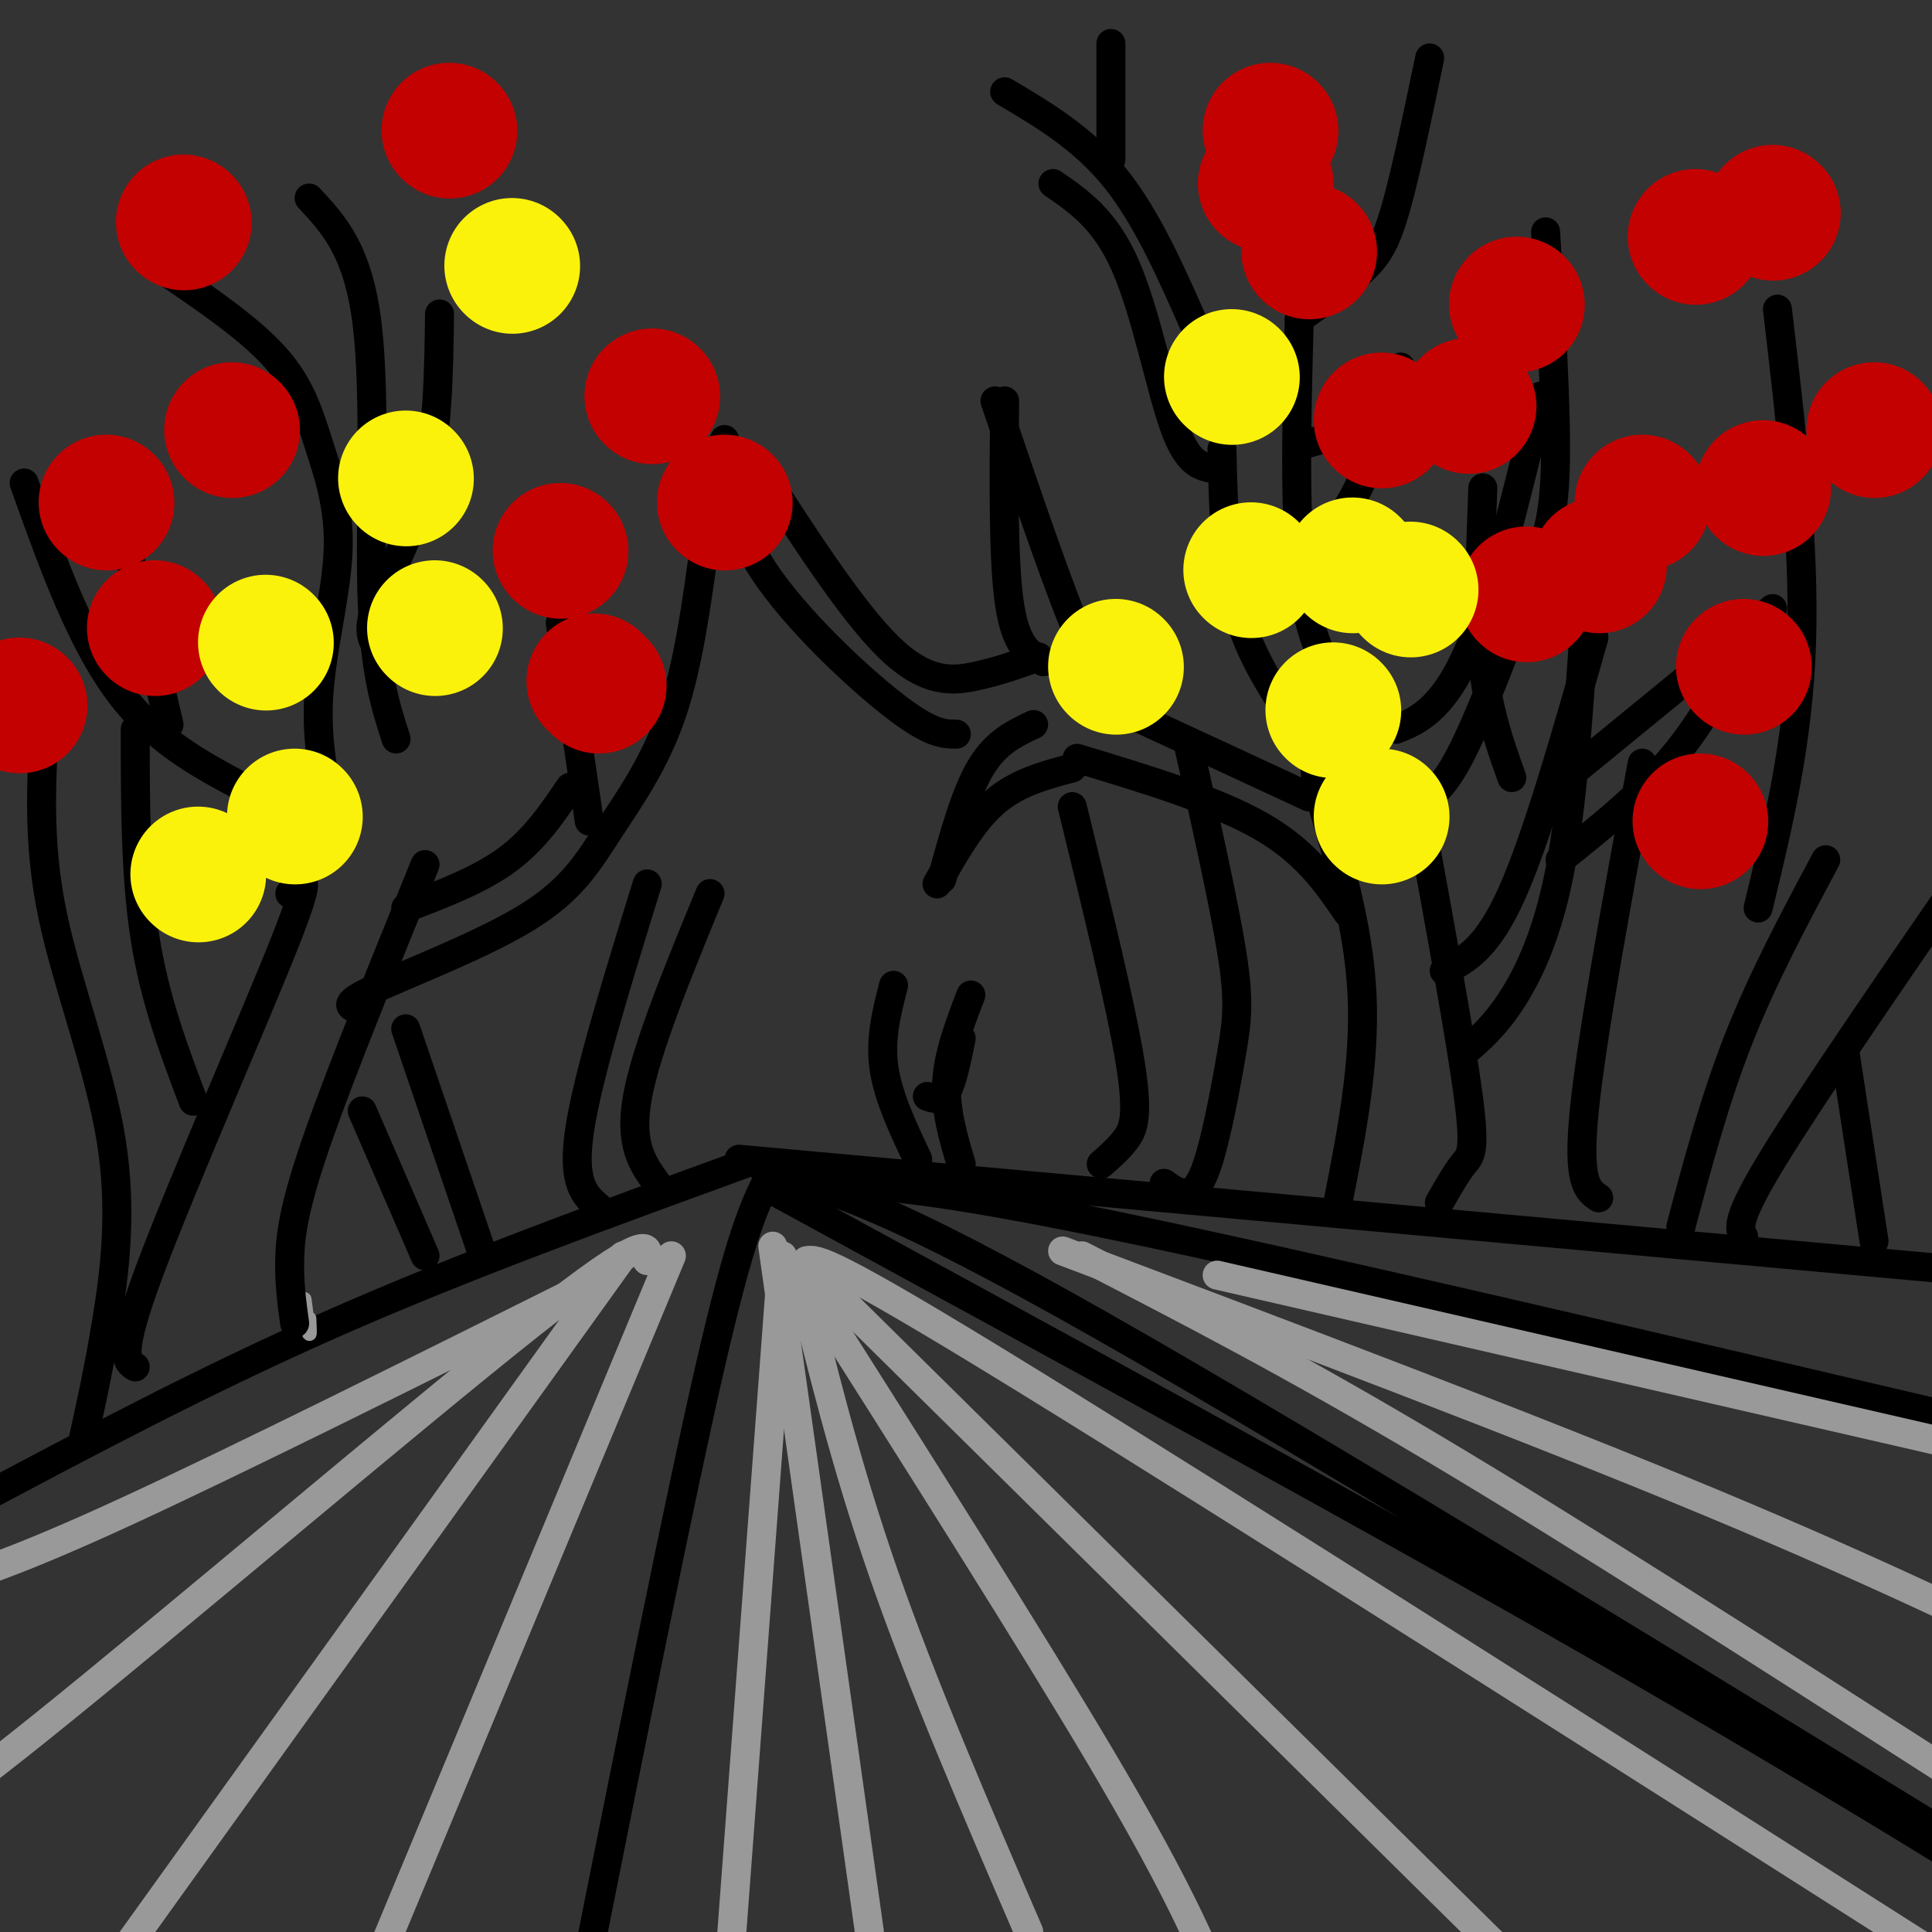 <svg viewBox='0 0 400 400' version='1.1' xmlns='http://www.w3.org/2000/svg' xmlns:xlink='http://www.w3.org/1999/xlink'><rect x="0" y="0" width="400" height="400" fill="#333333" stroke="none"/><g fill='none' stroke='#000000' stroke-width='6' stroke-linecap='round' stroke-linejoin='round'><path d='M171,245c10.833,0.417 21.667,0.833 61,9c39.333,8.167 107.167,24.083 175,40'/><path d='M159,244c-2.833,5.750 -5.667,11.500 -12,39c-6.333,27.500 -16.167,76.750 -26,126'/><path d='M167,243c0.000,0.000 -9.000,-1.000 -9,-1'/><path d='M160,243c11.917,3.167 23.833,6.333 69,32c45.167,25.667 123.583,73.833 202,122'/><path d='M161,247c61.167,33.333 122.333,66.667 170,94c47.667,27.333 81.833,48.667 116,70'/><path d='M154,241c-29.083,10.583 -58.167,21.167 -85,33c-26.833,11.833 -51.417,24.917 -76,38'/><path d='M153,240c0.000,0.000 286.000,26.000 286,26'/></g>
<g fill='none' stroke='#999999' stroke-width='6' stroke-linecap='round' stroke-linejoin='round'><path d='M162,260c0.000,0.000 -11.000,147.000 -11,147'/><path d='M160,258c0.000,0.000 20.000,142.000 20,142'/><path d='M165,262c5.000,20.500 10.000,41.000 18,64c8.000,23.000 19.000,48.500 30,74'/><path d='M165,263c24.250,38.250 48.500,76.500 63,101c14.500,24.500 19.250,35.250 24,46'/><path d='M169,264c0.000,0.000 158.000,156.000 158,156'/><path d='M167,261c2.167,-0.333 4.333,-0.667 46,25c41.667,25.667 122.833,77.333 204,129'/><path d='M220,259c48.583,18.333 97.167,36.667 134,52c36.833,15.333 61.917,27.667 87,40'/><path d='M224,260c21.667,11.167 43.333,22.333 73,40c29.667,17.667 67.333,41.833 105,66'/><path d='M139,260c0.000,0.000 -62.000,149.000 -62,149'/><path d='M129,260c0.000,0.000 -107.000,149.000 -107,149'/><path d='M124,265c-37.417,18.667 -74.833,37.333 -98,48c-23.167,10.667 -32.083,13.333 -41,16'/><path d='M134,261c0.400,-3.311 0.800,-6.622 -24,13c-24.800,19.622 -74.800,62.178 -102,84c-27.200,21.822 -31.600,22.911 -36,24'/><path d='M252,264c0.000,0.000 161.000,37.000 161,37'/></g>
<g fill='none' stroke='#999999' stroke-width='3' stroke-linecap='round' stroke-linejoin='round'><path d='M64,273c0.083,1.833 0.167,3.667 0,3c-0.167,-0.667 -0.583,-3.833 -1,-7'/></g>
<g fill='none' stroke='#000000' stroke-width='6' stroke-linecap='round' stroke-linejoin='round'><path d='M61,274c-0.600,-4.378 -1.200,-8.756 -1,-14c0.200,-5.244 1.200,-11.356 6,-25c4.800,-13.644 13.400,-34.822 22,-56'/><path d='M60,185c2.622,-2.889 5.244,-5.778 -1,10c-6.244,15.778 -21.356,50.222 -28,68c-6.644,17.778 -4.822,18.889 -3,20'/><path d='M75,209c-2.356,-0.404 -4.711,-0.807 2,-4c6.711,-3.193 22.490,-9.175 32,-15c9.510,-5.825 12.753,-11.491 17,-18c4.247,-6.509 9.499,-13.860 13,-24c3.501,-10.140 5.250,-23.070 7,-36'/><path d='M122,170c0.000,0.000 -6.000,-41.000 -6,-41'/><path d='M84,188c7.667,-2.917 15.333,-5.833 21,-10c5.667,-4.167 9.333,-9.583 13,-15'/><path d='M69,170c-1.807,-8.144 -3.614,-16.287 -3,-26c0.614,-9.713 3.649,-20.995 4,-30c0.351,-9.005 -1.982,-15.732 -4,-22c-2.018,-6.268 -3.719,-12.077 -9,-18c-5.281,-5.923 -14.140,-11.962 -23,-18'/><path d='M82,153c-2.267,-7.022 -4.533,-14.044 -5,-30c-0.467,-15.956 0.867,-40.844 -1,-56c-1.867,-15.156 -6.933,-20.578 -12,-26'/><path d='M78,134c-1.044,-1.800 -2.089,-3.600 0,-9c2.089,-5.400 7.311,-14.400 10,-25c2.689,-10.600 2.844,-22.800 3,-35'/><path d='M57,172c0.311,-2.267 0.622,-4.533 -5,-8c-5.622,-3.467 -17.178,-8.133 -26,-19c-8.822,-10.867 -14.911,-27.933 -21,-45'/><path d='M35,150c0.000,0.000 -13.000,-55.000 -13,-55'/><path d='M277,249c2.833,-14.417 5.667,-28.833 5,-43c-0.667,-14.167 -4.833,-28.083 -9,-42'/><path d='M298,249c1.778,-3.111 3.556,-6.222 5,-8c1.444,-1.778 2.556,-2.222 1,-14c-1.556,-11.778 -5.778,-34.889 -10,-58'/><path d='M279,189c-4.333,-6.333 -8.667,-12.667 -18,-18c-9.333,-5.333 -23.667,-9.667 -38,-14'/><path d='M271,165c0.000,0.000 -41.000,-19.000 -41,-19'/><path d='M233,144c-2.250,-0.417 -4.500,-0.833 -9,-11c-4.500,-10.167 -11.250,-30.083 -18,-50'/><path d='M216,137c-2.833,-1.500 -5.667,-3.000 -7,-12c-1.333,-9.000 -1.167,-25.500 -1,-42'/><path d='M222,159c-5.667,1.500 -11.333,3.000 -16,7c-4.667,4.000 -8.333,10.500 -12,17'/><path d='M214,150c-3.917,1.833 -7.833,3.667 -11,9c-3.167,5.333 -5.583,14.167 -8,23'/><path d='M215,136c-4.111,1.489 -8.222,2.978 -13,4c-4.778,1.022 -10.222,1.578 -18,-6c-7.778,-7.578 -17.889,-23.289 -28,-39'/><path d='M198,152c-2.667,-0.022 -5.333,-0.044 -13,-6c-7.667,-5.956 -20.333,-17.844 -27,-28c-6.667,-10.156 -7.333,-18.578 -8,-27'/><path d='M303,218c3.222,-2.756 6.444,-5.511 10,-11c3.556,-5.489 7.444,-13.711 10,-27c2.556,-13.289 3.778,-31.644 5,-50'/><path d='M299,201c4.417,-2.250 8.833,-4.500 14,-16c5.167,-11.500 11.083,-32.250 17,-53'/><path d='M313,161c-2.500,-7.000 -5.000,-14.000 -6,-24c-1.000,-10.000 -0.500,-23.000 0,-36'/><path d='M292,166c2.833,-0.440 5.667,-0.881 10,-9c4.333,-8.119 10.167,-23.917 14,-34c3.833,-10.083 5.667,-14.452 6,-26c0.333,-11.548 -0.833,-30.274 -2,-49'/><path d='M289,151c2.533,-1.000 5.067,-2.000 8,-5c2.933,-3.000 6.267,-8.000 10,-19c3.733,-11.000 7.867,-28.000 12,-45'/><path d='M323,178c8.667,-6.917 17.333,-13.833 24,-22c6.667,-8.167 11.333,-17.583 16,-27'/><path d='M323,162c0.000,0.000 44.000,-36.000 44,-36'/><path d='M282,148c-4.917,-5.667 -9.833,-11.333 -12,-25c-2.167,-13.667 -1.583,-35.333 -1,-57'/><path d='M253,93c0.289,12.800 0.578,25.600 4,36c3.422,10.400 9.978,18.400 13,24c3.022,5.600 2.511,8.800 2,12'/><path d='M267,114c4.083,-1.500 8.167,-3.000 12,-9c3.833,-6.000 7.417,-16.500 11,-27'/><path d='M270,92c4.333,-1.167 8.667,-2.333 12,-5c3.333,-2.667 5.667,-6.833 8,-11'/><path d='M251,97c-2.600,-0.511 -5.200,-1.022 -8,-9c-2.800,-7.978 -5.800,-23.422 -10,-33c-4.200,-9.578 -9.600,-13.289 -15,-17'/><path d='M208,19c8.167,4.833 16.333,9.667 23,18c6.667,8.333 11.833,20.167 17,32'/><path d='M230,33c0.000,0.000 0.000,-24.000 0,-24'/><path d='M269,66c4.867,-3.467 9.733,-6.933 13,-10c3.267,-3.067 4.933,-5.733 7,-13c2.067,-7.267 4.533,-19.133 7,-31'/><path d='M348,254c3.500,-13.167 7.000,-26.333 12,-39c5.000,-12.667 11.500,-24.833 18,-37'/><path d='M361,256c-0.917,-1.583 -1.833,-3.167 6,-16c7.833,-12.833 24.417,-36.917 41,-61'/><path d='M100,260c0.000,0.000 -16.000,-47.000 -16,-47'/><path d='M88,260c0.000,0.000 -13.000,-30.000 -13,-30'/><path d='M40,228c-4.000,-10.583 -8.000,-21.167 -10,-34c-2.000,-12.833 -2.000,-27.917 -2,-43'/><path d='M9,153c-0.512,11.417 -1.024,22.833 2,37c3.024,14.167 9.583,31.083 12,46c2.417,14.917 0.690,27.833 -1,38c-1.690,10.167 -3.345,17.583 -5,25'/><path d='M124,250c-2.833,-2.417 -5.667,-4.833 -4,-16c1.667,-11.167 7.833,-31.083 14,-51'/><path d='M136,245c-2.917,-4.000 -5.833,-8.000 -4,-18c1.833,-10.000 8.417,-26.000 15,-42'/><path d='M241,245c1.262,0.927 2.523,1.853 4,2c1.477,0.147 3.169,-0.486 5,-6c1.831,-5.514 3.801,-15.907 5,-23c1.199,-7.093 1.628,-10.884 0,-21c-1.628,-10.116 -5.314,-26.558 -9,-43'/><path d='M228,241c1.733,-1.511 3.467,-3.022 5,-5c1.533,-1.978 2.867,-4.422 1,-16c-1.867,-11.578 -6.933,-32.289 -12,-53'/><path d='M192,227c1.417,0.500 2.833,1.000 4,-1c1.167,-2.000 2.083,-6.500 3,-11'/><path d='M201,206c-2.333,6.083 -4.667,12.167 -5,18c-0.333,5.833 1.333,11.417 3,17'/><path d='M185,204c-1.417,5.500 -2.833,11.000 -2,17c0.833,6.000 3.917,12.500 7,19'/><path d='M331,248c-2.250,-1.500 -4.500,-3.000 -3,-18c1.500,-15.000 6.750,-43.500 12,-72'/><path d='M368,64c2.833,24.167 5.667,48.333 5,69c-0.667,20.667 -4.833,37.833 -9,55'/><path d='M382,218c0.000,0.000 6.000,39.000 6,39'/></g>
<g fill='none' stroke='#C30101' stroke-width='28' stroke-linecap='round' stroke-linejoin='round'><path d='M135,82c0.000,0.000 0.100,0.100 0.1,0.1'/><path d='M150,104c0.000,0.000 0.100,0.100 0.1,0.1'/><path d='M116,114c0.000,0.000 0.100,0.100 0.1,0.1'/><path d='M124,142c0.000,0.000 -1.000,-1.000 -1,-1'/><path d='M38,46c0.000,0.000 0.100,0.100 0.1,0.1'/><path d='M48,89c0.000,0.000 0.100,0.100 0.1,0.1'/><path d='M22,104c0.000,0.000 0.100,0.100 0.1,0.1'/><path d='M32,130c0.000,0.000 0.100,0.100 0.1,0.1'/><path d='M4,146c0.000,0.000 0.100,0.100 0.1,0.1'/><path d='M93,27c0.000,0.000 0.100,0.100 0.1,0.1'/><path d='M314,63c0.000,0.000 0.100,0.100 0.1,0.1'/><path d='M340,104c0.000,0.000 0.100,0.100 0.1,0.1'/><path d='M361,138c0.000,0.000 0.100,0.100 0.1,0.1'/><path d='M352,170c0.000,0.000 0.100,0.100 0.1,0.1'/><path d='M316,123c0.000,0.000 0.100,0.100 0.1,0.1'/><path d='M331,117c0.000,0.000 0.100,0.100 0.1,0.1'/><path d='M286,87c0.000,0.000 0.100,0.100 0.1,0.1'/><path d='M304,84c0.000,0.000 0.100,0.100 0.1,0.1'/><path d='M271,52c0.000,0.000 0.100,0.100 0.1,0.1'/><path d='M262,38c0.000,0.000 0.100,0.100 0.1,0.1'/><path d='M263,27c0.000,0.000 0.100,0.100 0.1,0.1'/><path d='M351,49c0.000,0.000 0.100,0.100 0.1,0.1'/><path d='M367,44c0.000,0.000 0.100,0.100 0.1,0.1'/><path d='M388,89c0.000,0.000 0.100,0.100 0.1,0.1'/><path d='M365,101c0.000,0.000 0.100,0.100 0.1,0.1'/></g>
<g fill='none' stroke='#FBF20B' stroke-width='28' stroke-linecap='round' stroke-linejoin='round'><path d='M255,78c0.000,0.000 0.100,0.100 0.1,0.1'/><path d='M280,117c0.000,0.000 0.100,0.100 0.1,0.1'/><path d='M292,122c0.000,0.000 0.100,0.100 0.1,0.1'/><path d='M276,147c0.000,0.000 0.100,0.100 0.1,0.1'/><path d='M259,118c0.000,0.000 0.100,0.100 0.1,0.1'/><path d='M286,169c0.000,0.000 0.100,0.100 0.1,0.1'/><path d='M231,138c0.000,0.000 0.100,0.100 0.1,0.1'/><path d='M106,55c0.000,0.000 0.100,0.100 0.1,0.1'/><path d='M84,99c0.000,0.000 0.100,0.100 0.1,0.1'/><path d='M90,130c0.000,0.000 0.100,0.100 0.1,0.1'/><path d='M55,133c0.000,0.000 0.100,0.100 0.1,0.1'/><path d='M61,169c0.000,0.000 0.100,0.100 0.1,0.1'/><path d='M41,181c0.000,0.000 0.100,0.100 0.1,0.1'/></g>
</svg>